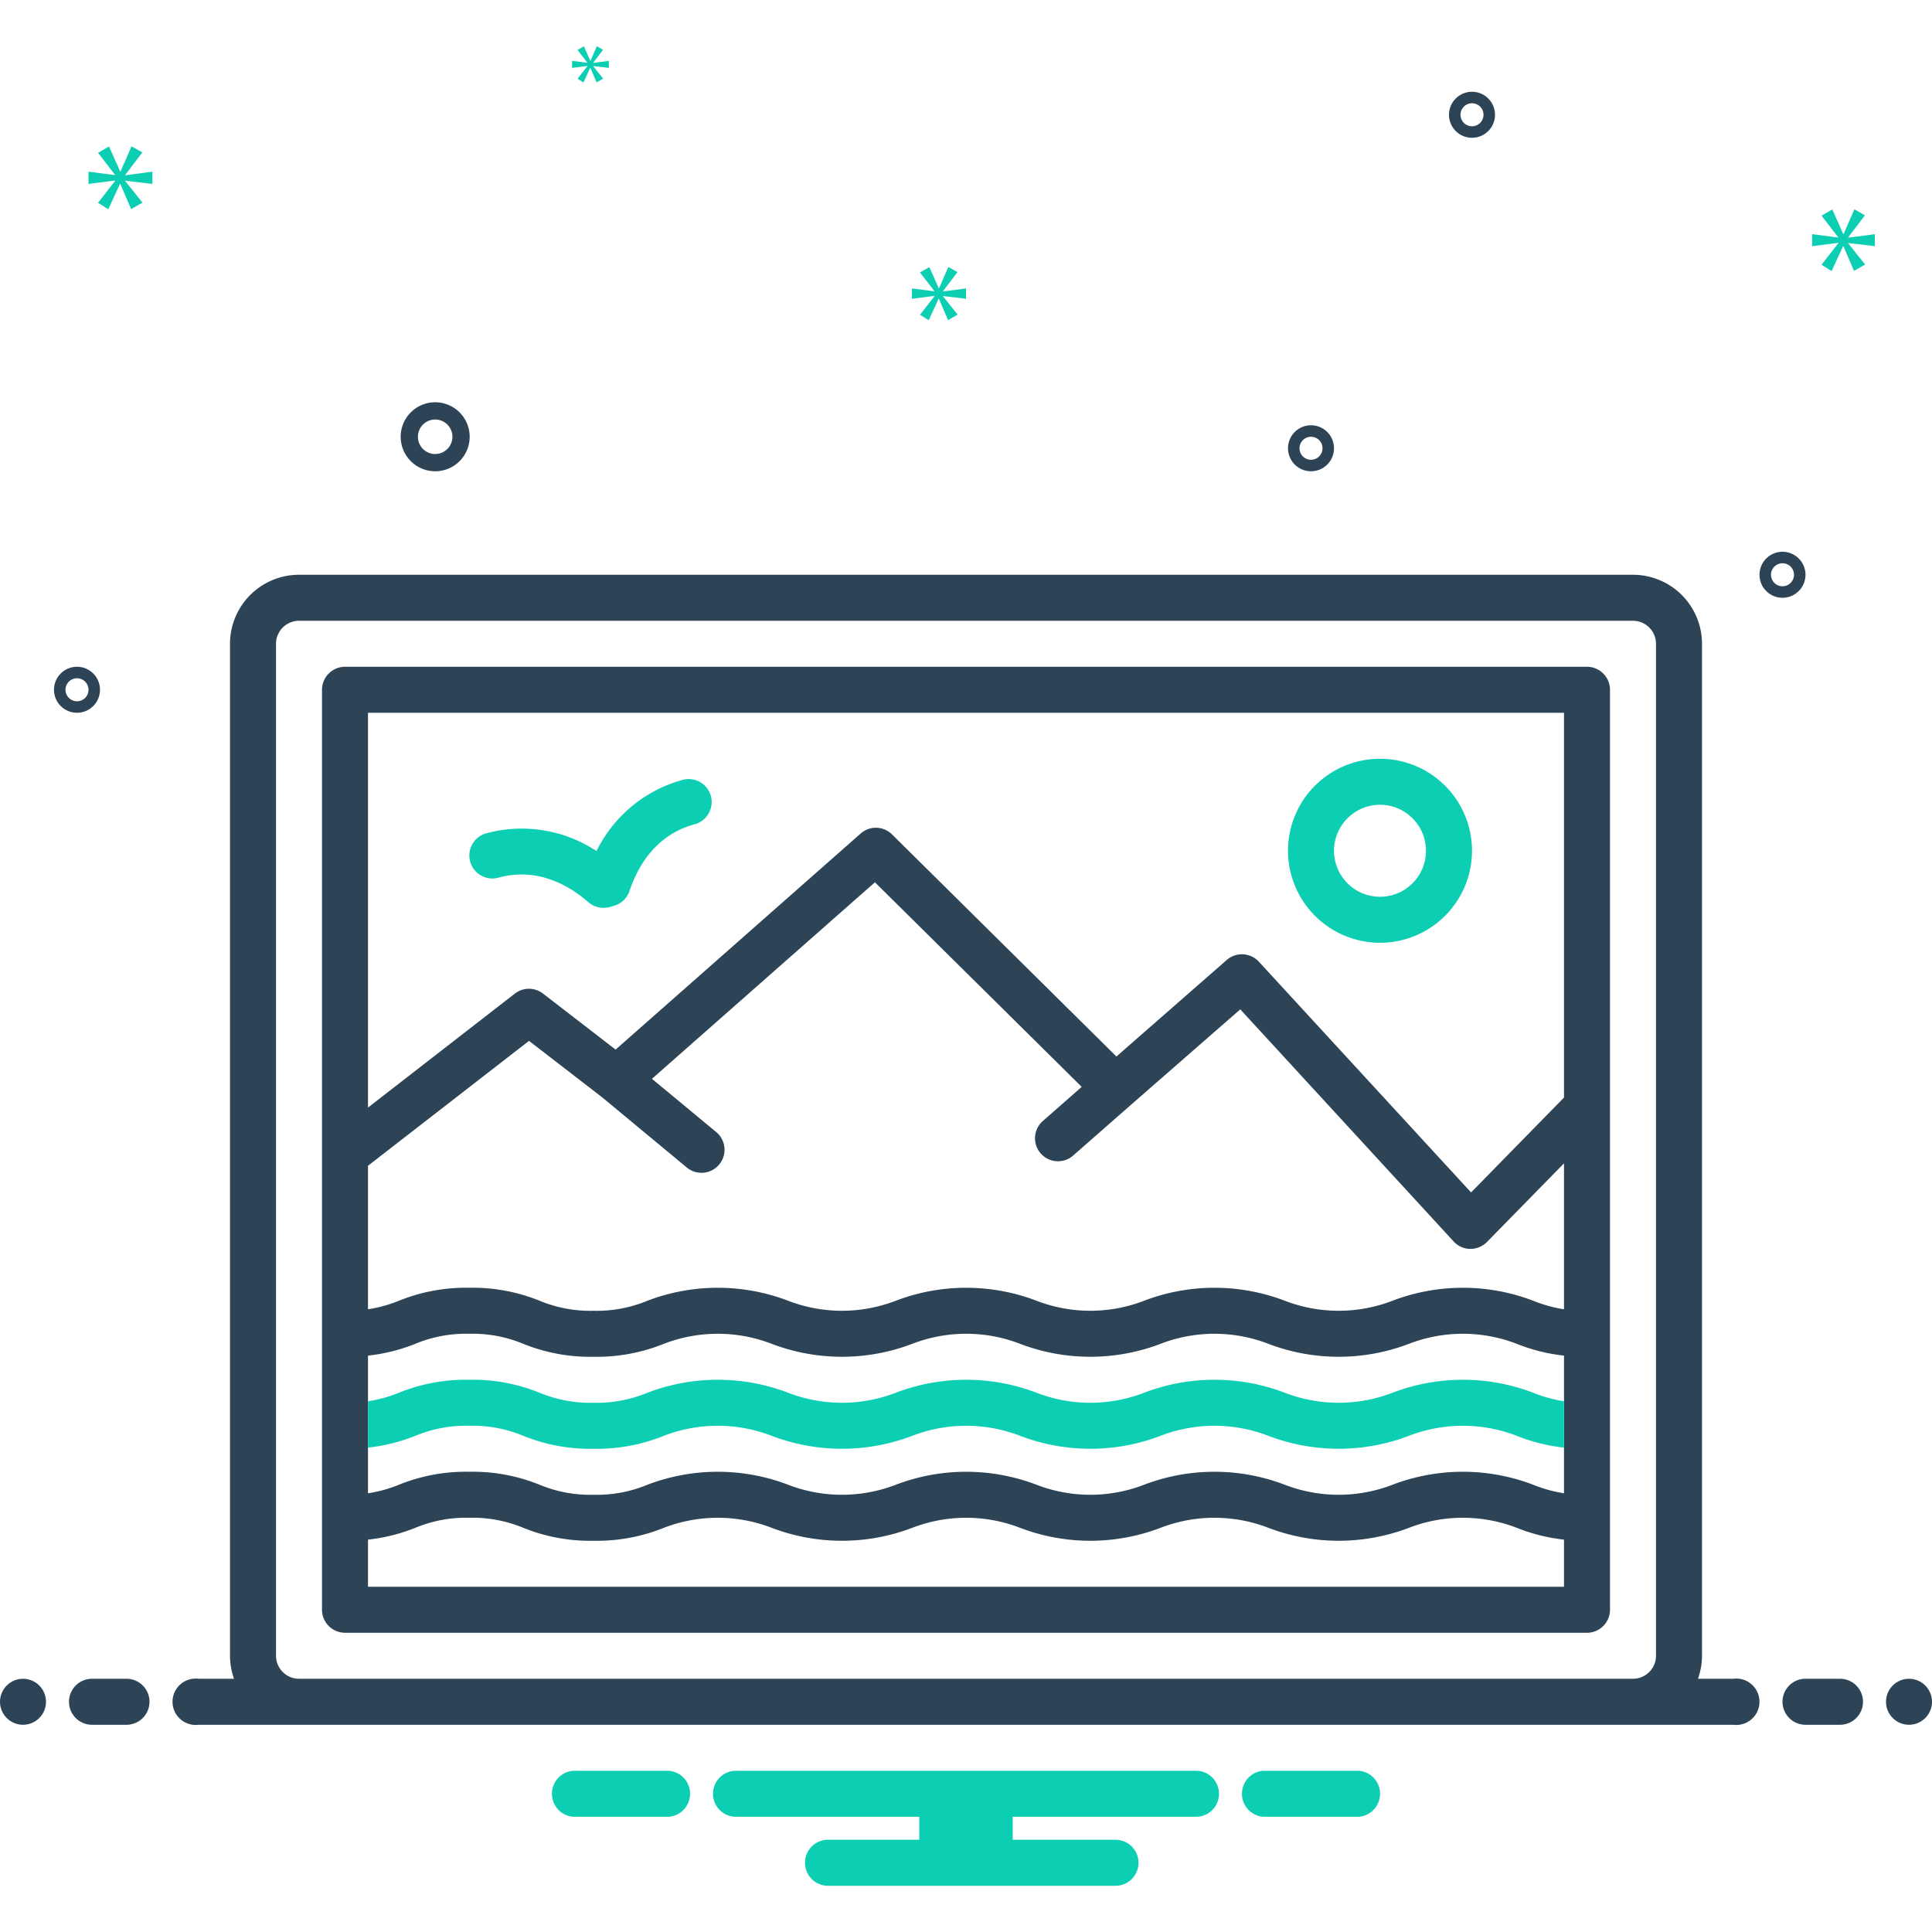<svg xmlns="http://www.w3.org/2000/svg" data-name="Layer 1" viewBox="0 0 168 168"><path fill="#0bceb2" d="M120 81.98a8 8 0 1 0-8-8A8.009 8.009 0 0 0 120 81.98zm0-12a4 4 0 1 1-4 4A4.005 4.005 0 0 1 120 69.98zM43.367 76.312c2.655-.722 5.352.018 7.797 2.141a2.001 2.001 0 0 0 1.837.419l.364-.099a1.999 1.999 0 0 0 1.37-1.292c1.033-3.07 2.982-5.074 5.637-5.797a2 2 0 1 0-1.05-3.859 11.811 11.811 0 0 0-7.45 6.183 11.804 11.804 0 0 0-9.555-1.555 2 2 0 1 0 1.051 3.859z"/><path fill="#2d4356" d="M37.841 40.98a3 3 0 1 0-3-3A3.003 3.003 0 0 0 37.841 40.98zm0-4.5a1.5 1.5 0 1 1-1.5 1.5A1.501 1.501 0 0 1 37.841 36.48zM155 47.98a2 2 0 1 0 2 2A2.002 2.002 0 0 0 155 47.98zm0 3a1 1 0 1 1 1-1A1.001 1.001 0 0 1 155 50.98zM114 36.98a2 2 0 1 0 2 2A2.002 2.002 0 0 0 114 36.98zm0 3a1 1 0 1 1 1-1A1.001 1.001 0 0 1 114 39.98zM128 7.98a2 2 0 1 0 2 2A2.002 2.002 0 0 0 128 7.98zm0 3a1 1 0 1 1 1-1A1.001 1.001 0 0 1 128 10.98zM8.695 59.98a2 2 0 1 0-2 2A2.002 2.002 0 0 0 8.695 59.98zm-3 0a1 1 0 1 1 1 1A1.001 1.001 0 0 1 5.695 59.98z"/><polygon fill="#0bceb2" points="10.888 15.211 12.375 13.255 11.436 12.723 10.481 14.913 10.45 14.913 9.48 12.739 8.525 13.286 9.996 15.195 9.996 15.227 7.695 14.929 7.695 15.993 10.011 15.696 10.011 15.727 8.525 17.636 9.416 18.199 10.434 15.993 10.465 15.993 11.404 18.184 12.39 17.62 10.888 15.743 10.888 15.711 13.25 15.993 13.25 14.929 10.888 15.242 10.888 15.211"/><polygon fill="#0bceb2" points="51.078 5.75 50.222 6.849 50.735 7.173 51.322 5.903 51.339 5.903 51.88 7.164 52.448 6.84 51.583 5.759 51.583 5.741 52.943 5.903 52.943 5.29 51.583 5.47 51.583 5.452 52.439 4.326 51.898 4.02 51.349 5.281 51.33 5.281 50.772 4.029 50.222 4.344 51.069 5.443 51.069 5.461 49.744 5.29 49.744 5.903 51.078 5.732 51.078 5.75"/><polygon fill="#0bceb2" points="163.029 21.407 163.029 20.363 160.712 20.67 160.712 20.639 162.17 18.721 161.249 18.199 160.313 20.348 160.282 20.348 159.331 18.214 158.394 18.752 159.837 20.624 159.837 20.655 157.581 20.363 157.581 21.407 159.852 21.115 159.852 21.146 158.394 23.018 159.269 23.571 160.267 21.407 160.297 21.407 161.218 23.555 162.185 23.003 160.712 21.161 160.712 21.13 163.029 21.407"/><polygon fill="#0bceb2" points="82.002 25.318 83.259 23.664 82.465 23.214 81.658 25.067 81.631 25.067 80.81 23.227 80.002 23.69 81.247 25.305 81.247 25.332 79.3 25.08 79.3 25.98 81.26 25.729 81.26 25.755 80.002 27.37 80.757 27.847 81.618 25.98 81.644 25.98 82.438 27.834 83.272 27.357 82.002 25.768 82.002 25.742 84 25.98 84 25.08 82.002 25.345 82.002 25.318"/><circle cx="2" cy="147.98" r="2" fill="#2d4356"/><path fill="#2d4356" d="M11,145.98H8a2,2,0,0,0,0,4h3a2,2,0,0,0,0-4Z"/><path fill="#0bceb2" d="M118.154 153.98h-8.308a2.006 2.006 0 0 0 0 4h8.308a2.006 2.006 0 0 0 0-4zM58.154 153.98H49.846a2.006 2.006 0 0 0 0 4h8.308a2.006 2.006 0 0 0 0-4zM104 153.98H64a2 2 0 0 0 0 4H79.94v2H72a2 2 0 0 0 0 4H97a2 2 0 0 0 0-4H88.06v-2H104a2 2 0 0 0 0-4z"/><path fill="#2d4356" d="M138 57.98H30a2.006 2.006 0 0 0-2 2v80a2.006 2.006 0 0 0 2 2H138a2.006 2.006 0 0 0 2-2v-80A2.006 2.006 0 0 0 138 57.98zm-2 80H32v-4.1a15.701 15.701 0 0 0 4.1-1.02 11.448 11.448 0 0 1 4.71-.88 11.485 11.485 0 0 1 4.71.88 15.443 15.443 0 0 0 6.09 1.12 15.543 15.543 0 0 0 6.1-1.12 13.018 13.018 0 0 1 9.41 0 17.144 17.144 0 0 0 12.19 0 13.018 13.018 0 0 1 9.41 0 17.117 17.117 0 0 0 12.18 0 13.018 13.018 0 0 1 9.41 0 17.144 17.144 0 0 0 12.19 0 13.018 13.018 0 0 1 9.41 0 15.508 15.508 0 0 0 4.09 1.02zm0-8.13a12.072 12.072 0 0 1-2.7-.75 17.144 17.144 0 0 0-12.19 0 13.018 13.018 0 0 1-9.41 0 17.144 17.144 0 0 0-12.19 0 12.991 12.991 0 0 1-9.4 0 17.144 17.144 0 0 0-12.19 0 13.018 13.018 0 0 1-9.41 0 17.144 17.144 0 0 0-12.19 0 11.485 11.485 0 0 1-4.71.88 11.484 11.484 0 0 1-4.71-.88 15.443 15.443 0 0 0-6.09-1.12 15.501 15.501 0 0 0-6.1 1.12 11.794 11.794 0 0 1-2.71.75v-11.97a15.701 15.701 0 0 0 4.1-1.02 11.448 11.448 0 0 1 4.71-.88 11.485 11.485 0 0 1 4.71.88 15.443 15.443 0 0 0 6.09 1.12 15.543 15.543 0 0 0 6.1-1.12 13.018 13.018 0 0 1 9.41 0 17.144 17.144 0 0 0 12.19 0 13.018 13.018 0 0 1 9.41 0 17.117 17.117 0 0 0 12.18 0 13.018 13.018 0 0 1 9.41 0 17.144 17.144 0 0 0 12.19 0 13.018 13.018 0 0 1 9.41 0 15.508 15.508 0 0 0 4.09 1.02zm0-16a12.072 12.072 0 0 1-2.7-.75 17.144 17.144 0 0 0-12.19 0 13.018 13.018 0 0 1-9.41 0 17.144 17.144 0 0 0-12.19 0 12.991 12.991 0 0 1-9.4 0 17.144 17.144 0 0 0-12.19 0 13.018 13.018 0 0 1-9.41 0 17.144 17.144 0 0 0-12.19 0 11.485 11.485 0 0 1-4.71.88 11.484 11.484 0 0 1-4.71-.88 15.443 15.443 0 0 0-6.09-1.12 15.501 15.501 0 0 0-6.1 1.12 11.794 11.794 0 0 1-2.71.75v-12.48l14-10.86 6.35 4.9 7.37 6.11a2.002 2.002 0 0 0 2.56-3.08l-5.59-4.63 19.39-17.09 17.98 17.79-3.38 2.97a1.996 1.996 0 0 0-.18 2.82 1.994 1.994 0 0 0 2.82.18l4.99-4.38 9.54-8.33 18.55 20.18a1.979 1.979 0 0 0 1.44.65h.03a2.022 2.022 0 0 0 1.43-.6l6.7-6.84zm0-18.41l-8.08 8.25-18.45-20.06a2.005 2.005 0 0 0-2.79-.16l-9.6 8.4-19.51-19.31a1.996 1.996 0 0 0-2.73-.08l-21.31 18.79-6.31-4.87a1.996 1.996 0 0 0-2.45 0L32 96.31v-34.33H136zM160 145.98h-3a2 2 0 0 0 0 4h3a2 2 0 0 0 0-4z"/><circle cx="166" cy="147.98" r="2" fill="#2d4356"/><path fill="#2d4356" d="M150.72,145.98H147.65a6.049,6.049,0,0,0,.35-2v-88a6.005,6.005,0,0,0-6-6H26a6.005,6.005,0,0,0-6,6v88a6.049,6.049,0,0,0,.35,2H17.28a2.017,2.017,0,1,0,0,4H150.72a2.017,2.017,0,1,0,0-4Zm-6.72-2a2.006,2.006,0,0,1-2,2H26a2.006,2.006,0,0,1-2-2v-88a2.006,2.006,0,0,1,2-2H142a2.006,2.006,0,0,1,2,2Z"/><path fill="#0bceb2" d="M136,121.85v4.03a15.508,15.508,0,0,1-4.09-1.02,13.018,13.018,0,0,0-9.41,0,17.144,17.144,0,0,1-12.19,0,13.018,13.018,0,0,0-9.41,0,17.117,17.117,0,0,1-12.18,0,13.018,13.018,0,0,0-9.41,0,17.144,17.144,0,0,1-12.19,0,13.018,13.018,0,0,0-9.41,0,15.543,15.543,0,0,1-6.1,1.12,15.443,15.443,0,0,1-6.09-1.12,11.485,11.485,0,0,0-4.71-.88,11.448,11.448,0,0,0-4.71.88,15.701,15.701,0,0,1-4.1,1.02v-4.03a11.794,11.794,0,0,0,2.71-.75,15.501,15.501,0,0,1,6.1-1.12,15.443,15.443,0,0,1,6.09,1.12,11.484,11.484,0,0,0,4.71.88,11.485,11.485,0,0,0,4.71-.88,17.144,17.144,0,0,1,12.19,0,13.018,13.018,0,0,0,9.41,0,17.144,17.144,0,0,1,12.19,0,12.991,12.991,0,0,0,9.4,0,17.144,17.144,0,0,1,12.19,0,13.018,13.018,0,0,0,9.41,0,17.144,17.144,0,0,1,12.19,0A12.072,12.072,0,0,0,136,121.85Z"/></svg>